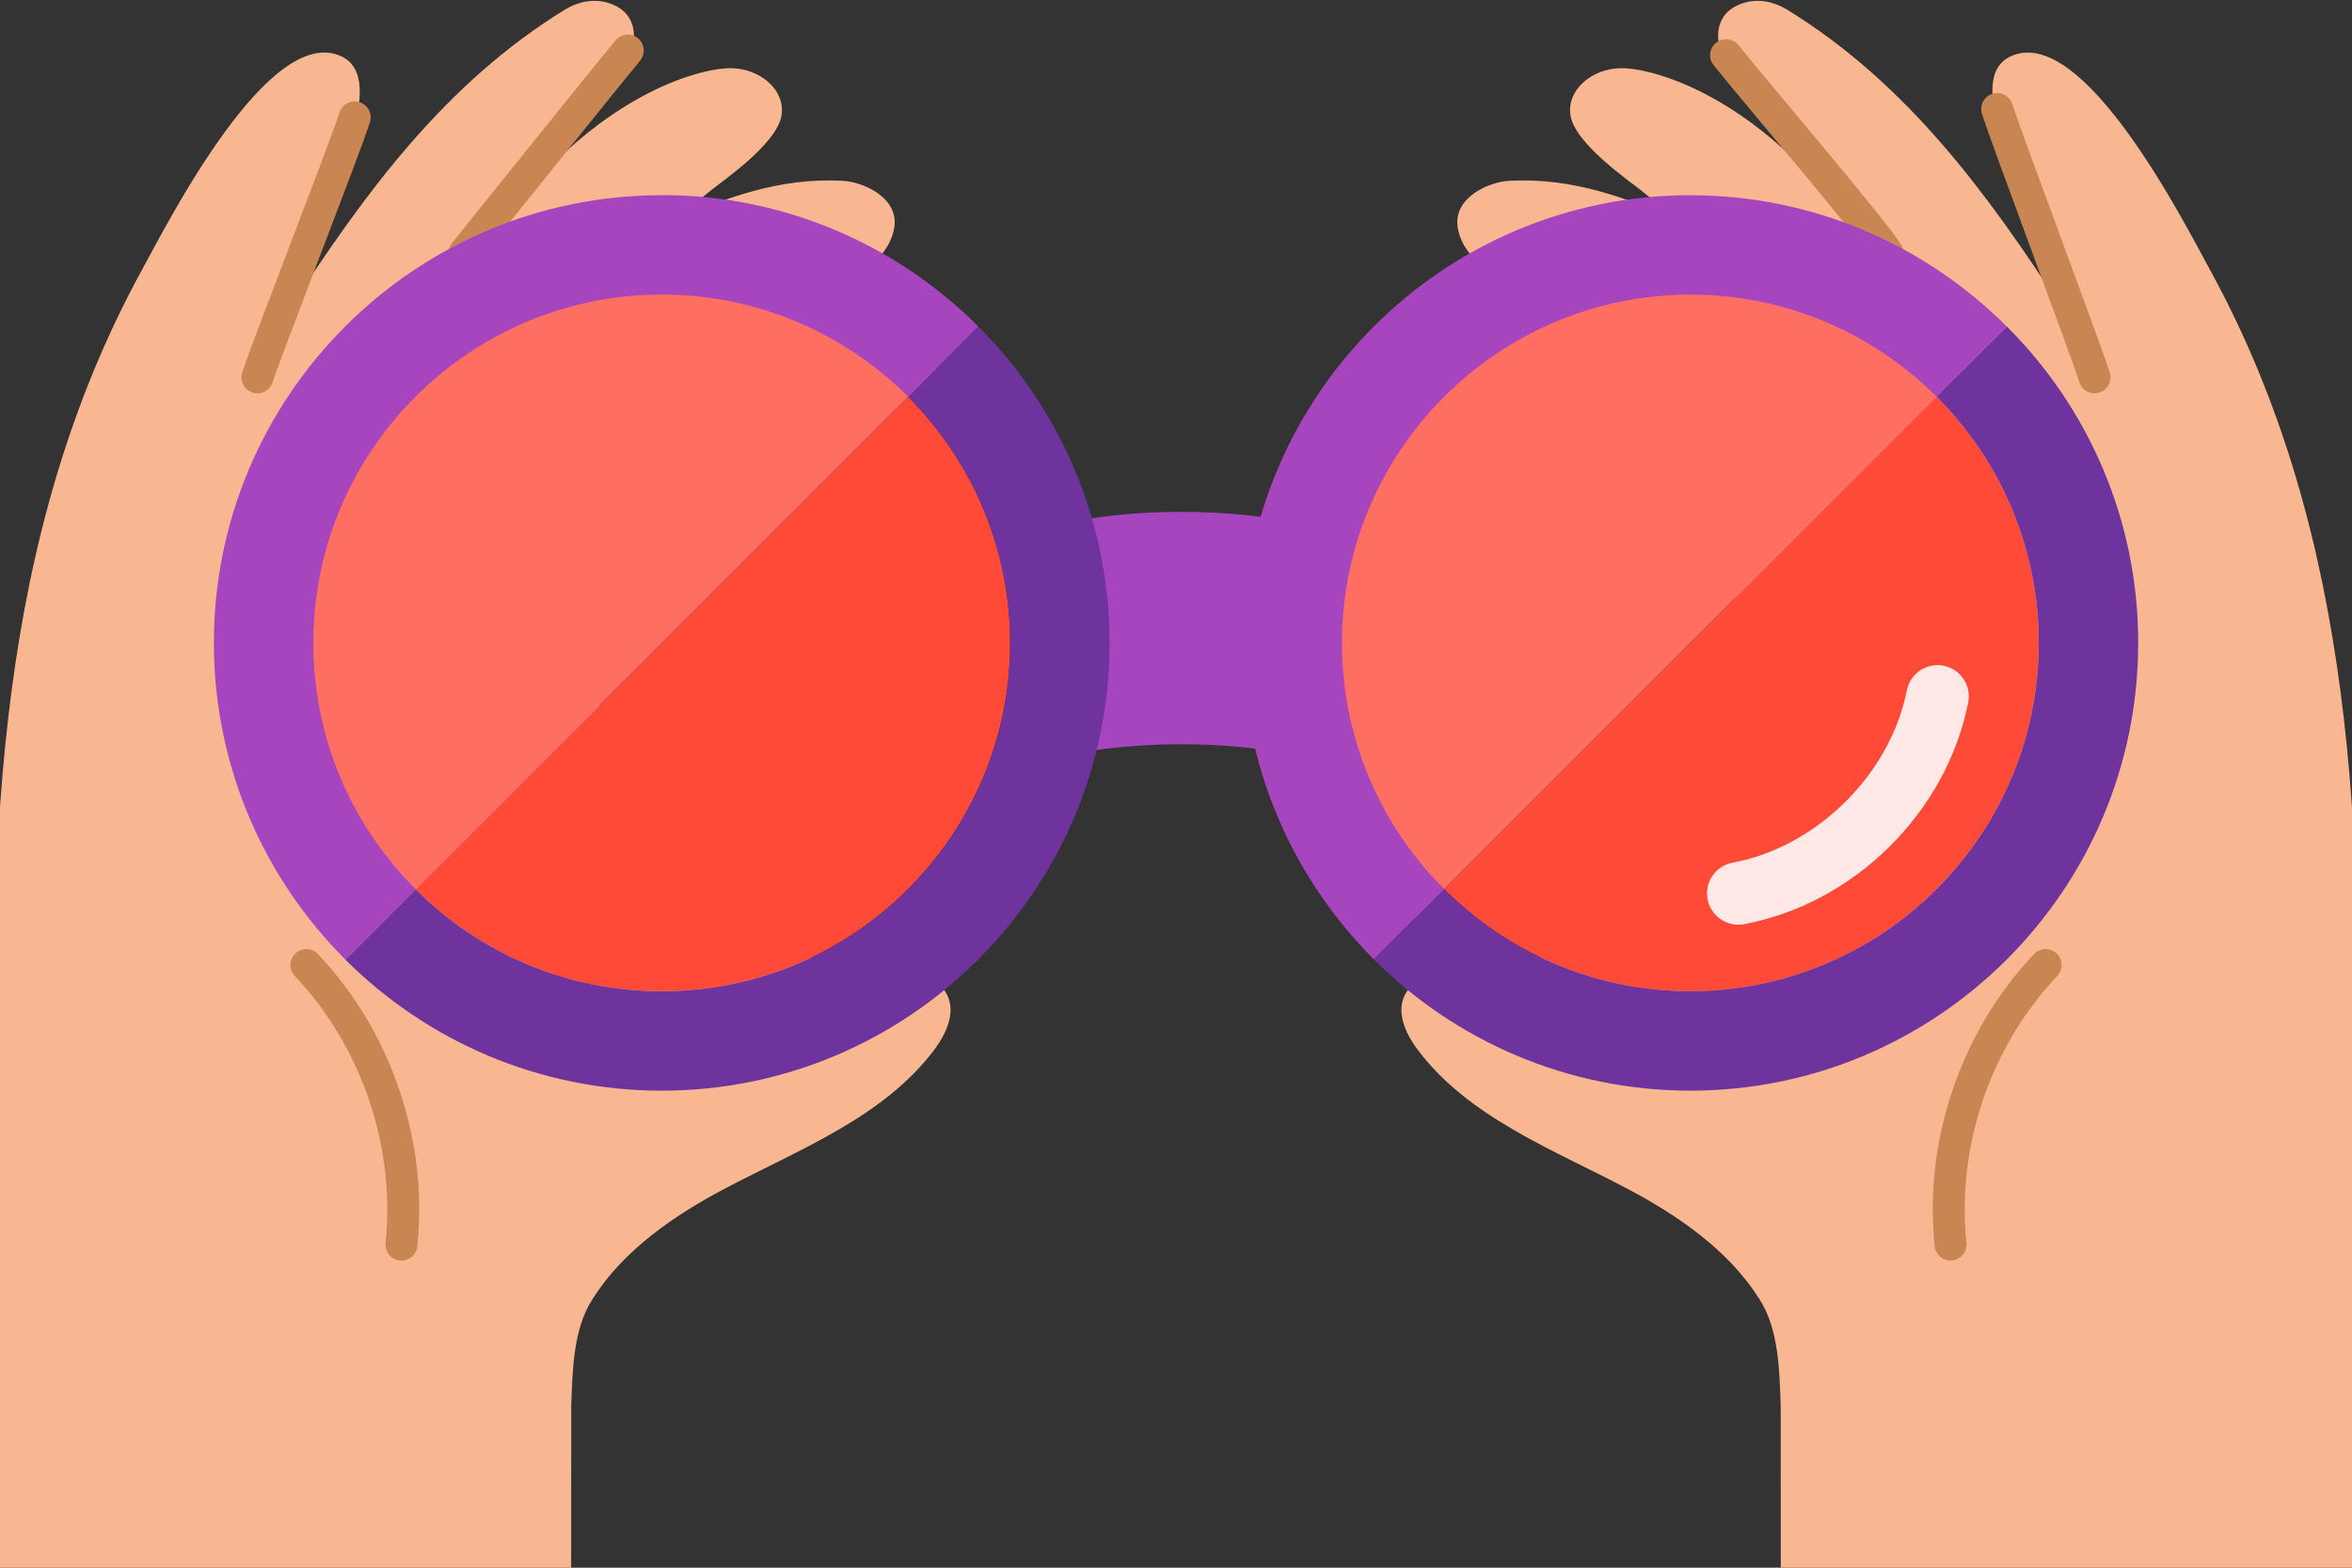 <svg width="135" height="90" viewBox="0 0 135 90" fill="none" xmlns="http://www.w3.org/2000/svg">
<rect x="0" y="0" width="135" height="90" fill="#333333" stroke="none"/>
<g clip-path="url(#clip0_524_5161)">
<path d="M80.621 57.15C81.042 56.264 82.082 55.886 83.03 55.63C87.186 54.499 93.495 55.607 96.538 52.491C99.366 49.595 100.643 45.365 100.607 41.383C100.562 36.318 98.689 31.459 96.656 26.82C95.486 24.15 94.146 21.398 92.011 19.359C90.618 18.028 88.884 17.898 87.339 16.908C85.943 16.014 83.907 14.841 83.661 12.997C83.444 11.37 85.399 10.439 86.665 10.377C90.308 10.199 93.182 11.333 96.357 12.611C95.486 11.92 94.972 11.573 94.29 11.006C93.602 10.436 90.359 8.254 90.136 6.587C89.944 5.163 91.301 4.108 92.618 3.945C93.131 3.88 93.65 3.933 94.155 4.032C97.942 4.779 102.234 7.859 104.668 11.054C102.905 8.741 101.143 6.426 99.38 4.114C98.388 2.811 98.125 0.798 100.054 0.177C100.892 -0.094 101.805 0.081 102.555 0.541C109.445 4.771 114.055 11.065 118.409 17.791C117.82 16.88 117.831 15.628 117.4 14.627C116.904 13.473 116.543 12.131 116.12 10.95C115.516 9.255 112.97 4.404 115.378 3.248C119.543 1.249 125.409 12.859 126.875 15.538C135.236 30.822 135.611 48.123 135.301 65.161C135.296 65.542 135.287 86.32 135.284 90.806H102.214C102.214 89.633 102.209 80.764 102.209 80.708C102.132 78.683 102.11 76.292 100.971 74.557C99.208 71.763 96.289 69.769 93.421 68.252C89.132 65.987 84.327 64.166 81.397 60.3C80.709 59.392 80.131 58.179 80.619 57.15H80.621Z" fill="#F8B691"/>
<path d="M114.634 6.26C115.257 8.206 119.848 20.396 120.22 21.663" stroke="#C98652" stroke-width="1.833" stroke-linecap="round" stroke-linejoin="round"/>
<path d="M108.334 14.517C107.451 13.104 100.511 4.979 99.073 3.169" stroke="#C98652" stroke-width="1.833" stroke-linecap="round" stroke-linejoin="round"/>
<path d="M117.414 55.404C113.401 59.634 111.354 65.654 111.957 71.452" stroke="#C98652" stroke-width="1.833" stroke-linecap="round" stroke-linejoin="round"/>
<path d="M54.379 57.15C53.958 56.264 52.918 55.886 51.97 55.63C47.813 54.499 41.505 55.607 38.462 52.491C35.634 49.595 34.356 45.365 34.393 41.383C34.438 36.318 36.311 31.459 38.344 26.82C39.514 24.15 40.854 21.398 42.989 19.359C44.382 18.028 46.116 17.898 47.661 16.908C49.057 16.014 51.093 14.841 51.339 12.997C51.556 11.37 49.601 10.439 48.335 10.377C44.692 10.199 41.818 11.333 38.643 12.611C39.514 11.92 40.028 11.573 40.71 11.006C41.398 10.436 44.641 8.254 44.864 6.587C45.056 5.163 43.699 4.108 42.382 3.945C41.869 3.88 41.35 3.933 40.845 4.032C37.058 4.779 32.766 7.859 30.332 11.054C32.095 8.741 33.857 6.426 35.62 4.114C36.612 2.811 36.875 0.798 34.946 0.177C34.108 -0.094 33.195 0.081 32.444 0.541C25.555 4.771 20.945 11.065 16.59 17.791C17.18 16.88 17.27 15.735 17.701 14.731C18.198 13.578 18.505 12.343 18.928 11.161C19.532 9.466 22.03 4.401 19.622 3.248C15.457 1.249 9.591 12.859 8.125 15.538C-0.236 30.822 -0.612 48.123 -0.301 65.161C-0.296 65.542 -0.287 86.32 -0.284 90.806H32.783C32.783 89.633 32.788 80.764 32.788 80.708C32.865 78.683 32.887 76.292 34.026 74.557C35.789 71.763 38.708 69.769 41.576 68.252C45.865 65.987 50.67 64.166 53.6 60.3C54.288 59.392 54.866 58.179 54.379 57.15Z" fill="#F8B691"/>
<path d="M20.361 6.739C19.738 8.685 15.149 20.396 14.78 21.663" stroke="#C98652" stroke-width="1.833" stroke-linecap="round" stroke-linejoin="round"/>
<path d="M26.666 14.517C27.772 13.135 34.966 4.184 36.032 2.901" stroke="#C98652" stroke-width="1.833" stroke-linecap="round" stroke-linejoin="round"/>
<path d="M17.586 55.404C21.599 59.634 23.646 65.654 23.043 71.452" stroke="#C98652" stroke-width="1.833" stroke-linecap="round" stroke-linejoin="round"/>
<path d="M97.022 14.74C84.778 14.74 74.849 24.666 74.849 36.908C74.849 43.024 77.331 48.569 81.346 52.584L112.696 21.234C108.686 17.224 103.142 14.743 97.02 14.743L97.022 14.74Z" fill="#FF6F61"/>
<path d="M97.023 11.206C82.849 11.206 71.318 22.734 71.318 36.91C71.318 43.991 74.2 50.415 78.856 55.074L81.349 52.587V52.581L82.892 51.039C82.502 50.649 82.127 50.249 81.775 49.829C78.817 46.343 77.026 41.828 77.026 36.907C77.026 34.124 77.601 31.468 78.636 29.051C81.699 21.919 88.783 16.914 97.025 16.914C101.16 16.914 105.003 18.174 108.198 20.334C109.259 21.053 110.248 21.874 111.157 22.776L115.186 18.747C110.53 14.091 104.107 11.209 97.023 11.209V11.206Z" fill="#A745BF"/>
<path d="M37.98 14.74C25.736 14.74 15.807 24.666 15.807 36.908C15.807 43.035 18.294 48.583 22.312 52.598L52.125 22.785L53.668 21.245C49.652 17.224 44.111 14.737 37.977 14.737L37.98 14.74Z" fill="#FF6F61"/>
<path d="M37.98 11.206C23.807 11.206 12.276 22.734 12.276 36.91C12.276 44.002 15.164 50.432 19.825 55.088L23.86 51.052C20.231 47.432 17.984 42.429 17.984 36.91C17.984 25.881 26.957 16.911 37.983 16.911C43.505 16.911 48.504 19.155 52.131 22.782L53.673 21.242L56.161 18.749C51.505 14.088 45.075 11.2 37.983 11.2L37.98 11.206Z" fill="#A745BF"/>
<path d="M73.757 29.897C72.068 29.576 70.021 29.387 67.81 29.387C64.779 29.387 62.054 29.742 60.143 30.306V43.648C62.054 43.084 64.781 42.728 67.81 42.728C70.021 42.728 72.068 42.917 73.757 43.241V29.9V29.897Z" fill="#A745BF"/>
<path d="M57.98 36.913C57.98 47.937 49.012 56.907 37.98 56.907C32.473 56.907 27.479 54.671 23.858 51.056L52.128 22.785C55.743 26.406 57.98 31.406 57.98 36.913Z" fill="#FF4A38"/>
<path d="M63.688 36.913C63.688 51.087 52.157 62.615 37.983 62.615C30.902 62.615 24.481 59.738 19.825 55.094L23.861 51.059C27.482 54.674 32.476 56.91 37.983 56.91C49.012 56.91 57.983 47.942 57.983 36.916C57.983 31.409 55.746 26.409 52.131 22.788L53.674 21.248L56.161 18.755C60.811 23.406 63.688 29.827 63.688 36.913Z" fill="#6F339E"/>
<path d="M117.019 36.907C117.019 44.389 112.885 50.923 106.788 54.352C103.895 55.973 100.564 56.907 97.02 56.907C91.501 56.907 86.507 54.662 82.889 51.041L111.154 22.776C114.774 26.397 117.019 31.397 117.019 36.907Z" fill="#FF4A38"/>
<path d="M122.727 36.913C122.727 51.086 111.196 62.614 97.023 62.614C89.936 62.614 83.512 59.733 78.856 55.082V55.077L81.349 52.589V52.584L82.892 51.041C86.513 54.662 91.507 56.907 97.023 56.907C100.565 56.907 103.898 55.973 106.791 54.352C112.888 50.923 117.022 44.389 117.022 36.907C117.022 31.394 114.777 26.394 111.156 22.776L115.186 18.747H115.192C119.848 23.397 122.73 29.823 122.73 36.913H122.727Z" fill="#6F339E"/>
<path d="M99.772 53.086C98.926 53.086 98.17 52.482 98.01 51.62C97.826 50.647 98.469 49.708 99.445 49.527C104.284 48.622 108.491 44.459 109.45 39.632C109.642 38.659 110.587 38.027 111.56 38.219C112.532 38.411 113.164 39.355 112.972 40.328C111.723 46.639 106.433 51.873 100.108 53.055C99.995 53.075 99.885 53.086 99.775 53.086H99.772Z" fill="#FFE8E5"/>
</g>
<defs>
<clipPath id="clip0_524_5161">
<rect width="135" height="90" fill="white"/>
</clipPath>
</defs>
</svg>
